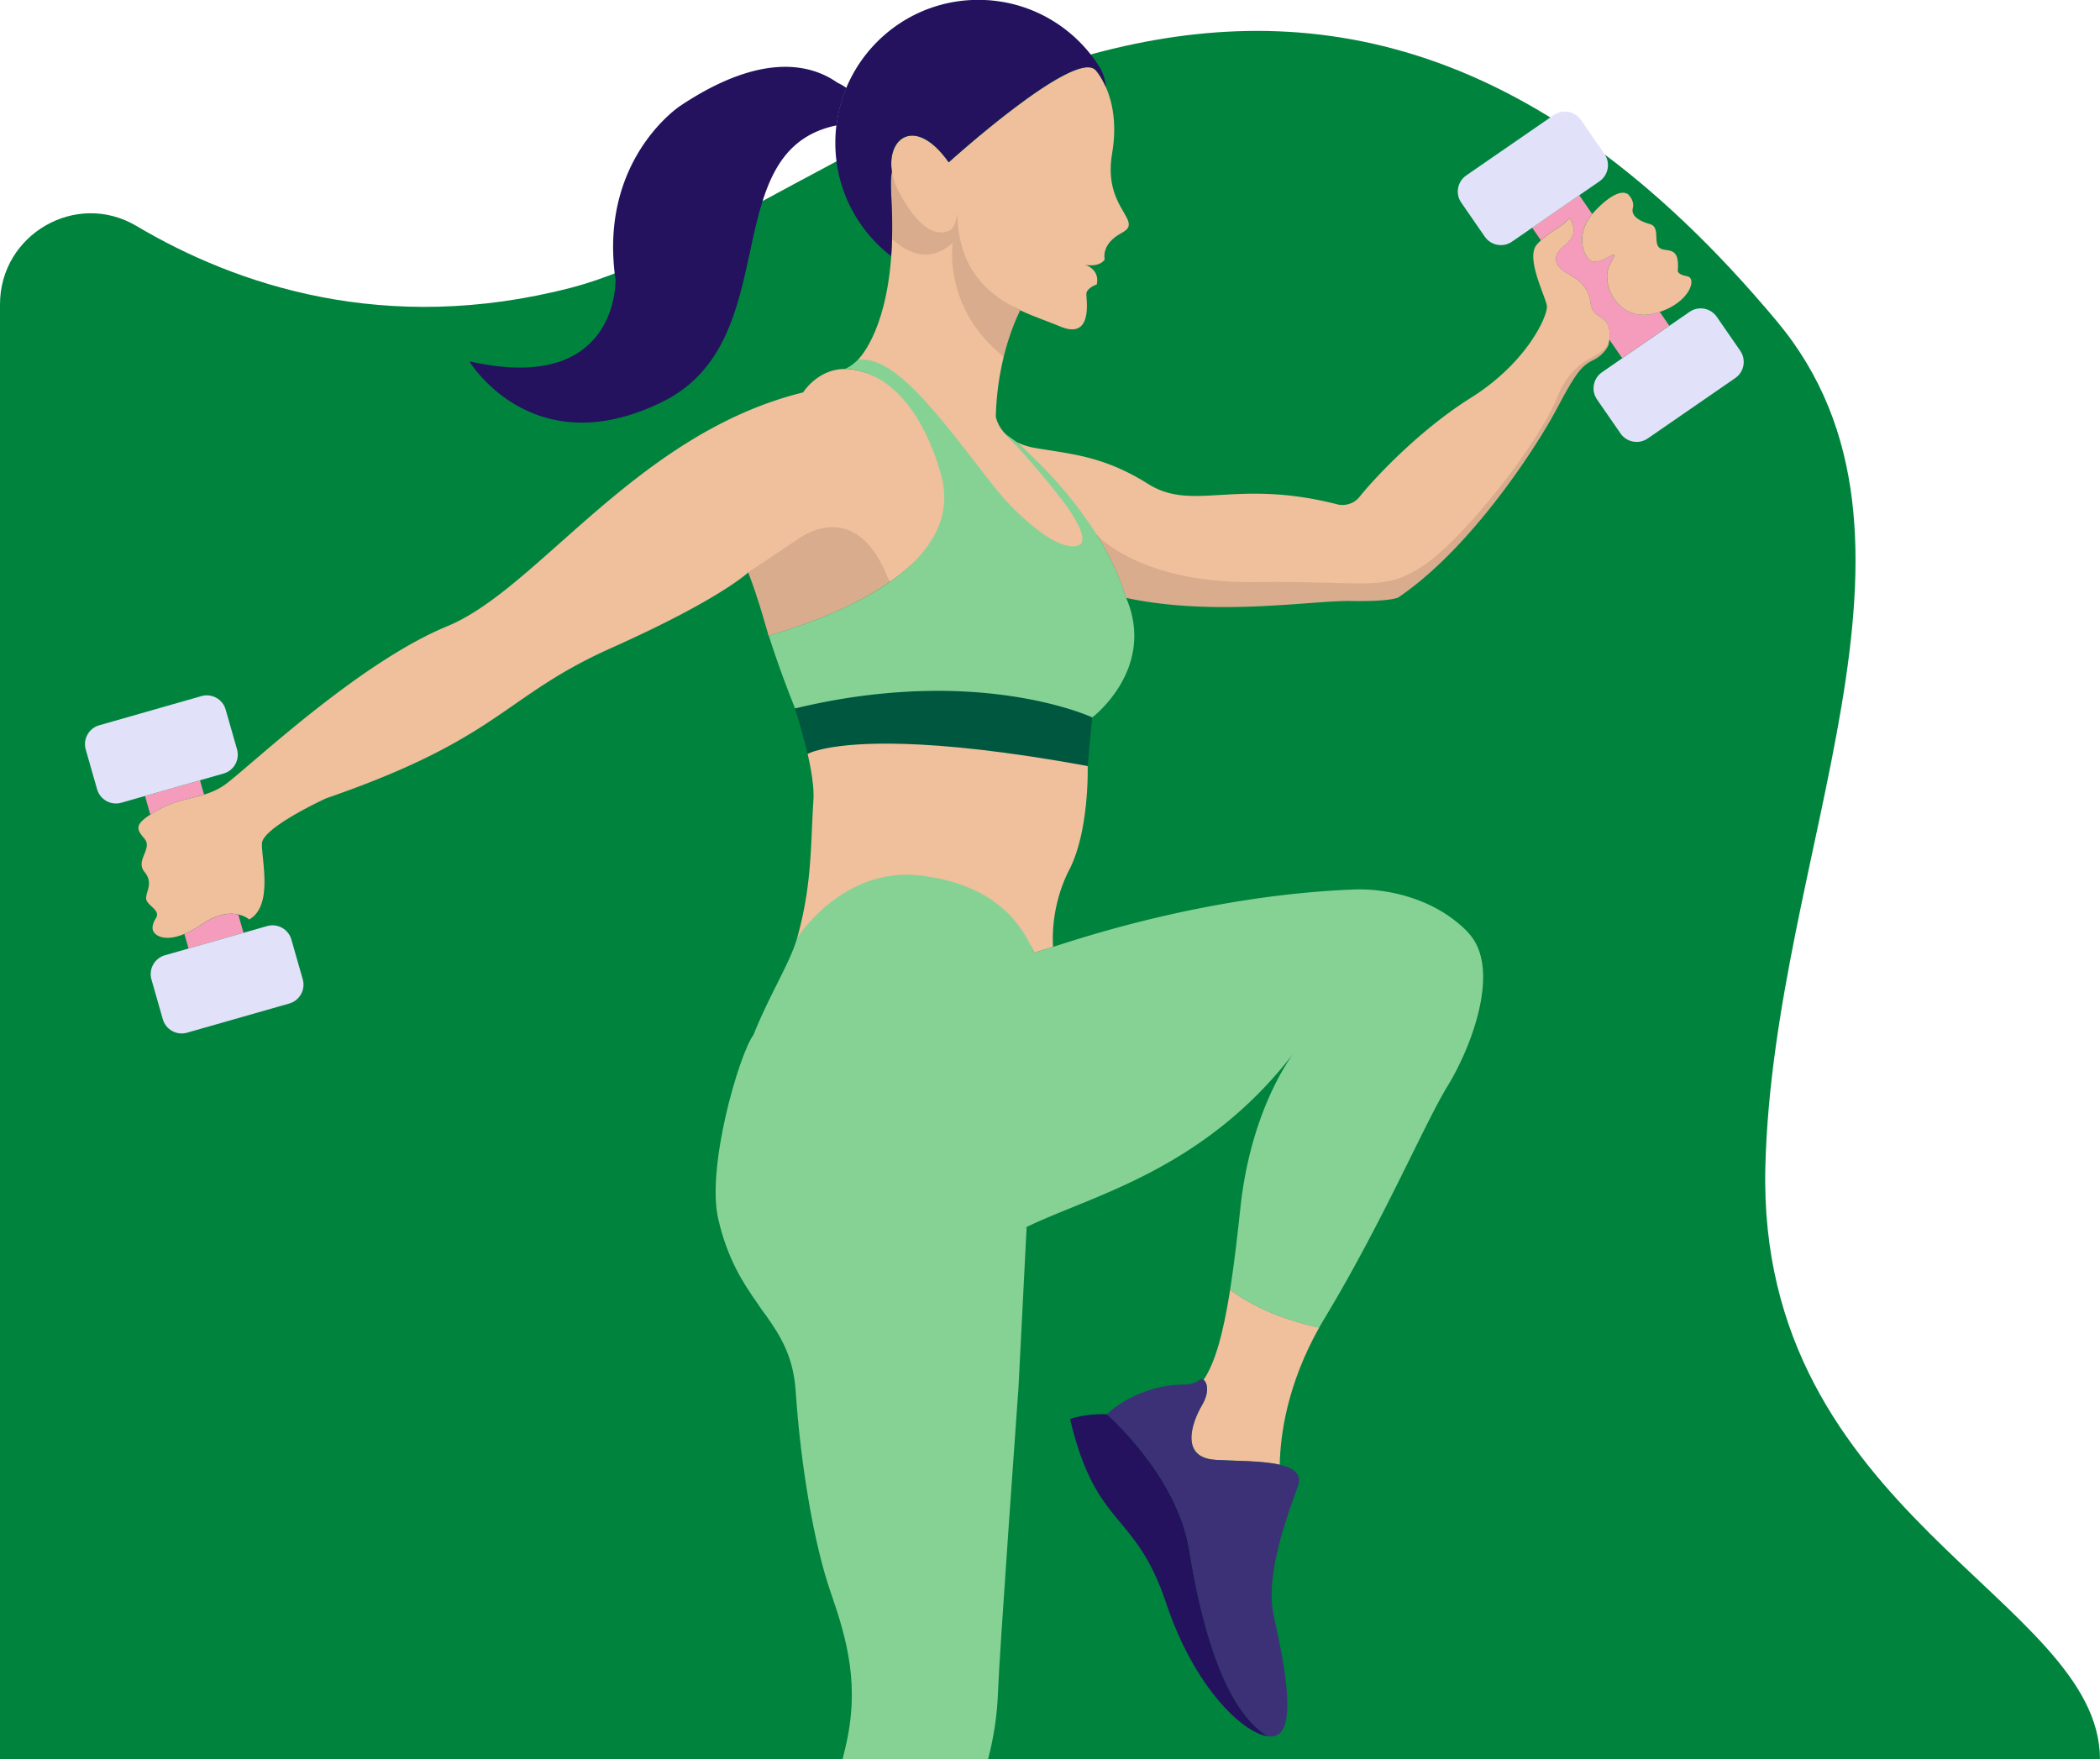 <svg xmlns="http://www.w3.org/2000/svg" width="463" height="387.85"><path d="M0,67.09c0-15.43,16.8-25.15,30.07-17.28,21.87,12.97,54.8,24.27,95.85,13.62,58.11-15.07,156.32-123.88,265.88,7.45,39.57,47.44-.88,116.87-2.58,186.42-1.87,76.53,73.77,95.21,73.77,130.55H0V67.09Z" fill="#00843d"/><path d="M212.08 44.37s-2.97 2.29-4.72 2.89c-1.76.59-1.83 3.51-7.06-6.22-.85-1.59-3.45-1.78-3.67-3.24-.21 1.3-.27 2.93-.14 4.95l.2 9.92c2.55 2.43 4.91 11.37 10.5 6.33 0 0 .94 12 14.1 19.66 1.16-4.7 2.64-8.21 3.63-10.26-6.74-3.2-12.67-11.23-12.84-24.02z" fill="#d8ac8c"/><path d="M215.25,105.21s16.28,16.69,22.28,16.15c3.34-.3.6-6.02-2.19-10-5.43-7.4-13.52-15.54-13.52-15.54h.01c-2.01-1.92-2.28-4-2.28-4,.12-5.04.84-9.47,1.75-13.17-13.54-10.77-11.24-25.12-11.24-25.12-5.59,5.04-10.81,1.57-13.36-.87-.04,1.34-.11,2.62-.2,3.85-1.28,17.39-7.44,22.88-7.44,22.88,6.52.04,15.38,11.94,26.19,25.82Z" fill="#f0bf9b"/><path d="M342.44 86.94c-4.16 10.3-21.78 30.53-30.62 36.33s-9.58 2.76-34.88 3.08c-25.29.32-35.15-8.44-35.15-8.44l.49.79s0 .01.01.02c.16.26.31.52.46.78 0 .01.02.03.03.04.15.25.29.5.44.76.01.02.03.05.04.07l.42.74c.02.03.04.06.05.1l.39.72c.02.04.05.08.07.13l.36.7c.03.05.05.1.08.15a21.54 21.54 0 0 1 .34.68l.09.18.32.66c.03.07.07.14.1.21.1.21.2.42.29.64.04.08.07.16.11.24l.27.62c.04.09.08.17.11.26a15.26 15.26 0 0 1 .25.6l.12.29c.08.19.16.39.23.59l.12.3.22.58.12.32.21.59c.04.11.08.21.11.32l.21.63.09.27c.1.3.19.61.28.91 19.56 4.23 41.17.55 49.63.7 8.84.16 10.43-.78 10.43-.78 16.21-10.92 30.7-33.56 34.91-41.51 4.22-7.94 5.46-9.55 8.07-10.81s3.41-3.4 3.41-3.4c.07-.4.12-.77.15-1.12-.74 4.72-8.23 1.78-12.39 12.08z" fill="#d8ac8c"/><path d="M350.71 66.9c-.53-4.3-3.57-5.7-5.24-6.7-.55-.33-1.18-.78-1.67-1.33-.19-.22-.36-.45-.48-.7-.55-1.08-.4-2.45 1.65-4.04 3.75-2.9 1.01-6.02 1.01-6.02-1.41 1.85-3.87 2.66-6.23 4.87a13.38 13.38 0 0 0-.9.93c-2.61 2.95 1.98 11.53 2.2 13.58s-4.27 12.38-16.75 20.21c-12.48 7.84-22.58 19.32-24.48 21.75-1.91 2.43-4.7 1.81-4.7 1.81-22.81-5.89-32.06 1.68-41.99-4.57-9.93-6.24-17.11-6.57-24.97-7.94-1.73-.3-3.11-.81-4.22-1.41h0c.01 0 .02 0 .03.02l.02.02.03.03c.02.01.03.03.05.05.01.01.03.02.04.04.02.01.03.03.05.04.01.01.03.02.04.03.02.02.04.04.07.06l.02.02c.05.05.12.1.18.16 0 0 .02.01.03.02.04.03.07.06.11.1 0 0 .02.02.03.02 2.45 2.13 9.44 9.48 15.85 19.73l1.3.23s9.53 10.75 34.82 10.43 28.29 2.23 37.13-3.57 25.41-26.82 29.57-37.12 10.78-8.08 11.52-12.8c.61-6.07-3.63-3.9-4.12-7.96z" fill="#f0bf9b"/><path d="M175.57,116.78c-3.05,2.09-10.61,9.41-10.61,9.41,2.27,5.78,4.49,14,4.49,14,10.18-2.98,19.64-6.92,26.66-11.84-3.46-17.41-17.48-13.67-20.54-11.57Z" fill="#d8ac8c"/><path d="M208.49 104.34c-4.86-17.02-14.83-22.44-21.37-22.96a13.09 13.09 0 0 0-.87-.03c-5.98.02-9.18 5.16-9.18 5.16-36.8 9.08-58.37 43.29-78.47 51.56s-44.75 32.1-49.29 35.13c-1.43.95-2.86 1.54-4.31 1.99-3.16.97-6.45 1.31-10.2 3.42-.63.35-1.18.68-1.65.99-3.65 2.34-2.94 3.37-1.29 5.32 1.86 2.2-2.11 4.77 0 7.31s.14 4.51.38 6 3.27 2.43 2.13 4.21c-1.13 1.78-.62 2.76-.62 2.76.48 1.18 2.73 2.45 6.91.7 1.12-.47 2.38-1.15 3.79-2.11 3.56-2.43 6.31-2.57 8.1-2.17 1.56.34 2.39 1.09 2.39 1.09 5.35-2.97 2.7-13.24 2.81-16.75s14.11-9.94 14.11-9.94c38.75-13.38 38.91-22.43 62.96-33.18s30.16-16.65 30.16-16.65l11.13-7.45c3.05-2.09 13.61-7.58 20.02 9.61 9.03-6.32 15.11-14.43 12.38-24.01zm31.32 64.54c-16.39-7.79-40.28-7.12-40.28-7.12-16.61-.49-21.47 4.45-21.47 4.45.9 3.9 1.44 7.49 1.28 10.13-.65 10.54-.32 18.69-3.57 30.42 0 0 7.32-6.29 19.09-9.06 2.72-.64 4.37-.13 7.61.28 17.27 2.19 23.12 6.7 25.56 12.08l4.16-1.3s-.89-8.35 3.57-17.02 4.05-22.86 4.05-22.86z" fill="#f0bf9b"/><path d="M44.44 203.8c-1.41.96-2.67 1.64-3.79 2.11l.92 3.21 12.12-3.46-1.15-4.03c-1.79-.4-4.54-.26-8.1 2.17zm.55-28.61l-.9-3.16-12.12 3.46 1.17 4.11 1.65-.99c3.75-2.11 7.04-2.45 10.2-3.42z" fill="#f59bbb"/><path d="M199.27 152.56c-7.23.43-15.26 1.54-24.02 3.65 1.05 3.3 2.05 6.76 2.81 10 0 0 4.65-2.7 21.26-2.2 9.31.28 22.38 1.56 40.5 4.88l.97-10.7s-15.87-7.74-41.51-5.63z" fill="#00573f"/><path d="M365.93 68.75a13.36 13.36 0 0 1-1.39.39c-7.84 1.89-11.94-6.76-9.51-11.03s-.88-.23-3.68-.43c-1.71-.12-4.57-5.26-.31-10.51l-2.85-4.13-10.38 7.16 1.92 2.78c2.36-2.22 4.83-3.02 6.23-4.87 0 0 2.74 3.12-1.01 6.02-2.05 1.59-2.21 2.96-1.65 4.04l.48.7c.49.56 1.13 1.01 1.67 1.33 1.68 1 4.72 2.4 5.24 6.7.5 4.07 4.73 1.89 4.12 7.96l2.85 4.12 10.38-7.16-2.12-3.08z" fill="#f59bbb"/><path d="M352.66 39.96c1.95-1.35 2.45-4.04 1.1-5.99l-5.19-7.51c-1.35-1.95-4.04-2.45-5.99-1.1l-19.31 13.32c-1.95 1.35-2.45 4.04-1.1 5.99l5.19 7.51c1.35 1.95 4.04 2.45 5.99 1.1l4.47-3.08 10.38-7.16 4.47-3.08zm31.04 37.4l-5.19-7.51c-1.35-1.95-4.04-2.45-5.99-1.1l-4.47 3.08-10.38 7.16-4.47 3.08c-1.95 1.35-2.45 4.04-1.1 5.99l5.19 7.51c1.35 1.95 4.04 2.45 5.99 1.1l19.31-13.32c1.95-1.35 2.45-4.04 1.1-5.99zM49.3 170.54c2.28-.65 3.61-3.05 2.96-5.33l-2.51-8.78c-.65-2.28-3.05-3.61-5.33-2.96l-22.56 6.44c-2.28.65-3.61 3.05-2.96 5.33l2.51 8.78c.65 2.28 3.05 3.61 5.33 2.96l5.22-1.49 12.12-3.46 5.22-1.49zm-12.95 40.07c-2.28.65-3.61 3.05-2.96 5.33l2.51 8.78c.65 2.28 3.05 3.61 5.33 2.96l22.56-6.44c2.28-.65 3.61-3.05 2.96-5.33l-2.51-8.78c-.65-2.28-3.05-3.61-5.33-2.96l-5.22 1.49-12.12 3.46-5.22 1.49z" fill="#e1e1f9"/><path d="M184.66 18.25c-5.75-4.06-16.64-6.93-34.67 5.08 0 0-18.12 11.85-14.28 38.34 0 0 .81 25.51-32.24 17.98 0 0 13.89 23.11 42.62 8.92 27.07-13.38 11.83-54.2 37.23-60.67l1.13-.26c.35-2.89 1.1-5.65 2.18-8.24a11.52 11.52 0 0 0-1.96-1.15z" fill="#24125f"/><path d="M243.66 18.86l-.2-.43c-.68-1.39-1.34-2.28-1.66-2.68l-.08-.1c-.02-.03-.04-.05-.06-.07l-.04-.04c-4.39-5.12-32.44 20.26-32.44 20.26-7.26-10.24-13.69-5.5-12.53 2.02.23 1.47.74 3.04 1.59 4.62 5.23 9.73 9.11 9.11 10.86 8.51 1.76-.59 1.95-4.05 1.95-4.05.16 12.79 7.15 18.31 13.89 21.51 3.22 1.53 6.38 2.53 8.73 3.54 7.26 3.12 5.88-5.63 5.84-7.05s2.3-2.19 2.3-2.19c.73-3.35-2.51-4.32-2.51-4.32 3.35.54 4.27-1.19 4.27-1.19s-.97-3.35 3.73-5.84c3.74-1.98-.16-3.86-1.79-9.41-.61-2.1-.9-4.73-.32-8.1 1.14-6.65 0-11.48-1.3-14.5h0l-.2-.46zm39.87 271.8l-1.42-.51-1.35-.52-1.89-.81h0l-1.17-.55-2.15-1.12-1.45-.85-1.32-.85-.81-.56-.75-.55c-1.47 9.34-3.24 16.03-5.86 19.88.8.59 1.36 2.66-.34 5.55-2.35 4.01-4.86 11.59 2.92 12.08 4.37.27 10.27.16 14.21 1.08.13-6.69 1.67-17.7 8.69-30.23-2.1-.47-4.04-.99-5.82-1.56l-1.49-.49z" fill="#f0bf9b"/><path d="M196.49 42.74c-.13-2.02-.08-3.65.14-4.95-1.16-7.52 5.28-12.27 12.53-2.02 0 0 28.05-25.37 32.43-20.27l.05.05c.02.02.04.04.06.07s.05.06.08.1c.32.4.98 1.29 1.66 2.68.07.14.13.28.2.43s.13.3.2.46h0c-.13-2.27-1.19-4.15-1.2-4.16-5.53-9.09-15.53-15.16-26.95-15.16-13.11 0-24.35 8.01-29.1 19.4-1.08 2.59-1.83 5.36-2.18 8.24-.16 1.27-.24 2.57-.24 3.88 0 10.17 4.82 19.22 12.3 24.98a87.37 87.37 0 0 0 .2-3.85c.09-2.99.03-6.29-.2-9.92z" fill="#24125f"/><path d="M265.02 309.78c1.69-2.89 1.14-4.96.34-5.55-.31-.23-.66-.24-.93.02-.97.91-2.97 1-2.97 1-10.86-.08-17.43 6.57-17.43 6.57s15.48 13.38 18.16 29.91c2.68 16.54 7.69 35.19 17.3 41.07.77.11 1.44.04 1.99-.21 4.59-2.05 1.38-17.27-.65-26.35s3.2-22.62 5.35-28.62c.94-2.63-.95-3.97-4.03-4.68-3.95-.91-9.84-.8-14.21-1.08-7.78-.49-5.27-8.07-2.92-12.08z" fill="#3c3077"/><path d="M262.18,341.72c-2.68-16.54-18.16-29.91-18.16-29.91-4.95-.2-8.11,1.05-8.11,1.05,5.92,24.64,14.27,19.86,21.24,40.7,6.13,18.32,16.74,28.45,22.33,29.23-9.61-5.87-14.63-24.53-17.3-41.07Z" fill="#24125f"/><path d="M351.36 57.69c2.79.2 6.11-3.84 3.68.43s1.68 12.92 9.51 11.03a23.11 23.11 0 0 0 1.39-.39c6.67-2.21 8.24-7.45 6.05-7.85-2.34-.42-2.08-1.34-2.08-1.34.47-5.69-2.65-3.78-4.04-4.94-1.39-1.15.22-4.58-2.09-5.22-2.31-.65-4.23-1.78-3.78-3.53s-1.12-3.1-1.12-3.1c-2.7-1.62-7.73 4.29-7.73 4.29a1.06 1.06 0 0 1-.1.12c-4.26 5.25-1.4 10.39.31 10.51z" fill="#f0bf9b"/><g fill="#86d295"><path d="M248.23 131.78l-.28-.91-.09-.27-.21-.63-.11-.32-.21-.59-.12-.32-.22-.58-.12-.3-.23-.59-.12-.29-.25-.6-.11-.26-.27-.62-.11-.24-.29-.64-.1-.21-.32-.66-.09-.18-.34-.68c-.03-.05-.05-.1-.08-.15l-.37-.7c-.02-.04-.05-.08-.07-.13l-.39-.72c-.02-.03-.04-.07-.05-.1l-.42-.74c-.01-.02-.03-.05-.04-.07l-.44-.76c0-.01-.02-.03-.03-.04l-.46-.78v-.02l-.5-.79c-6.41-10.25-14.7-17.83-17.15-19.96 0 0-.02-.02-.03-.02-.04-.03-.08-.07-.11-.1 0 0-.02-.01-.03-.02-.07-.06-.13-.11-.18-.16 0 0-.02-.01-.02-.02-.02-.02-.05-.04-.07-.06-.01-.01-.03-.02-.04-.03-.02-.01-.03-.03-.05-.04s-.03-.02-.04-.04c-.02-.02-.04-.03-.05-.05-.01 0-.02-.02-.03-.03 0 0-.02-.01-.02-.02l-.02-.02h-.01l-2.09-1.52h-.01s7.9 8.4 13.33 15.8c2.79 3.99 5.18 8.53 1.85 8.83-5.96.54-15.8-10.66-15.9-10.78l-2.45-2.98-.45-.57c0-.01-.01-.02-.01-.02h0c-10.81-13.88-20.94-28-29.11-26.72 0 0-1.28 1.36-2.81 1.97.28 0 .57 0 .87.03 6.54.51 15.4 6.11 20.27 23.13 2.74 9.58-2.25 17.51-11.27 23.83h0c-7.02 4.92-16.49 8.86-26.66 11.84a233.8 233.8 0 0 0 5.8 16.02c8.76-2.12 16.79-3.22 24.02-3.65.15 0 .74-.04.88-.05 25.53-1.35 40.63 5.68 40.63 5.68s14.16-10.69 7.45-26.4zm75.4 73.74c-7.62-7.86-18.65-9.73-25.46-9.4-6.81.32-31.7 1.38-65.99 12.65l-4.16 1.3h0c-2.43-5.38-7.59-14.84-24.86-17.02-3.24-.41-6.22-.18-8.94.45-11.77 2.76-18.46 13.27-18.46 13.27-2.09 7.56-10.85 19.48-13.12 33.47q.55-2.12 0 0a43.06 43.06 0 0 0-.51 4.85c-.27 6.31.98 12.97 4.87 19.78 6.81 11.95 18.11 15.01 29.53 14.23 9.17-.62 18.42-3.72 25.51-6.69a121.78 121.78 0 0 0 4.3-1.9l.97-.45c14.22-6.71 38.36-12.48 57.84-37.79-2.48 3.46-9.64 14.91-11.68 34.11-.72 6.78-1.45 12.78-2.26 17.97l.75.55c.26.19.53.37.81.56a62 62 0 0 0 1.32.85c.46.28.94.57 1.45.85.68.38 1.39.75 2.15 1.12l1.17.55h0 0a59.61 59.61 0 0 0 1.89.81 42.23 42.23 0 0 0 1.35.52l1.42.51c.48.17.98.33 1.49.49 1.78.56 3.72 1.09 5.82 1.56.39-.7.8-1.4 1.23-2.11 12.97-21.51 22.05-42.97 27.13-51.23 5.08-8.27 12.05-25.97 4.43-33.83z"/><path d="M224.5 306.86l1.85-36.35c-1.32.61-3.52.15-5.07.8-7.08 2.97-15.58 1.97-24.75 2.6-11.42.78-20.9 1.98-27.72-9.96-3.89-6.81-3.01-29.43-2.73-35.74-3.17 4.45-10.37 29.08-7.72 40.56 2.02 8.73 5.41 14 8.64 18.58h0c.6.93 1.21 1.8 1.85 2.61 3.29 4.67 6.08 9.16 6.58 16.74 1.08 16.16 4 33.62 7.67 44.21s6.59 20.75 3.24 34.59l-.58 2.36h32.08c1.1-4.21 2.04-9.27 2.22-15.33.22-7.1 4.42-65.66 4.42-65.66z"/></g></svg>